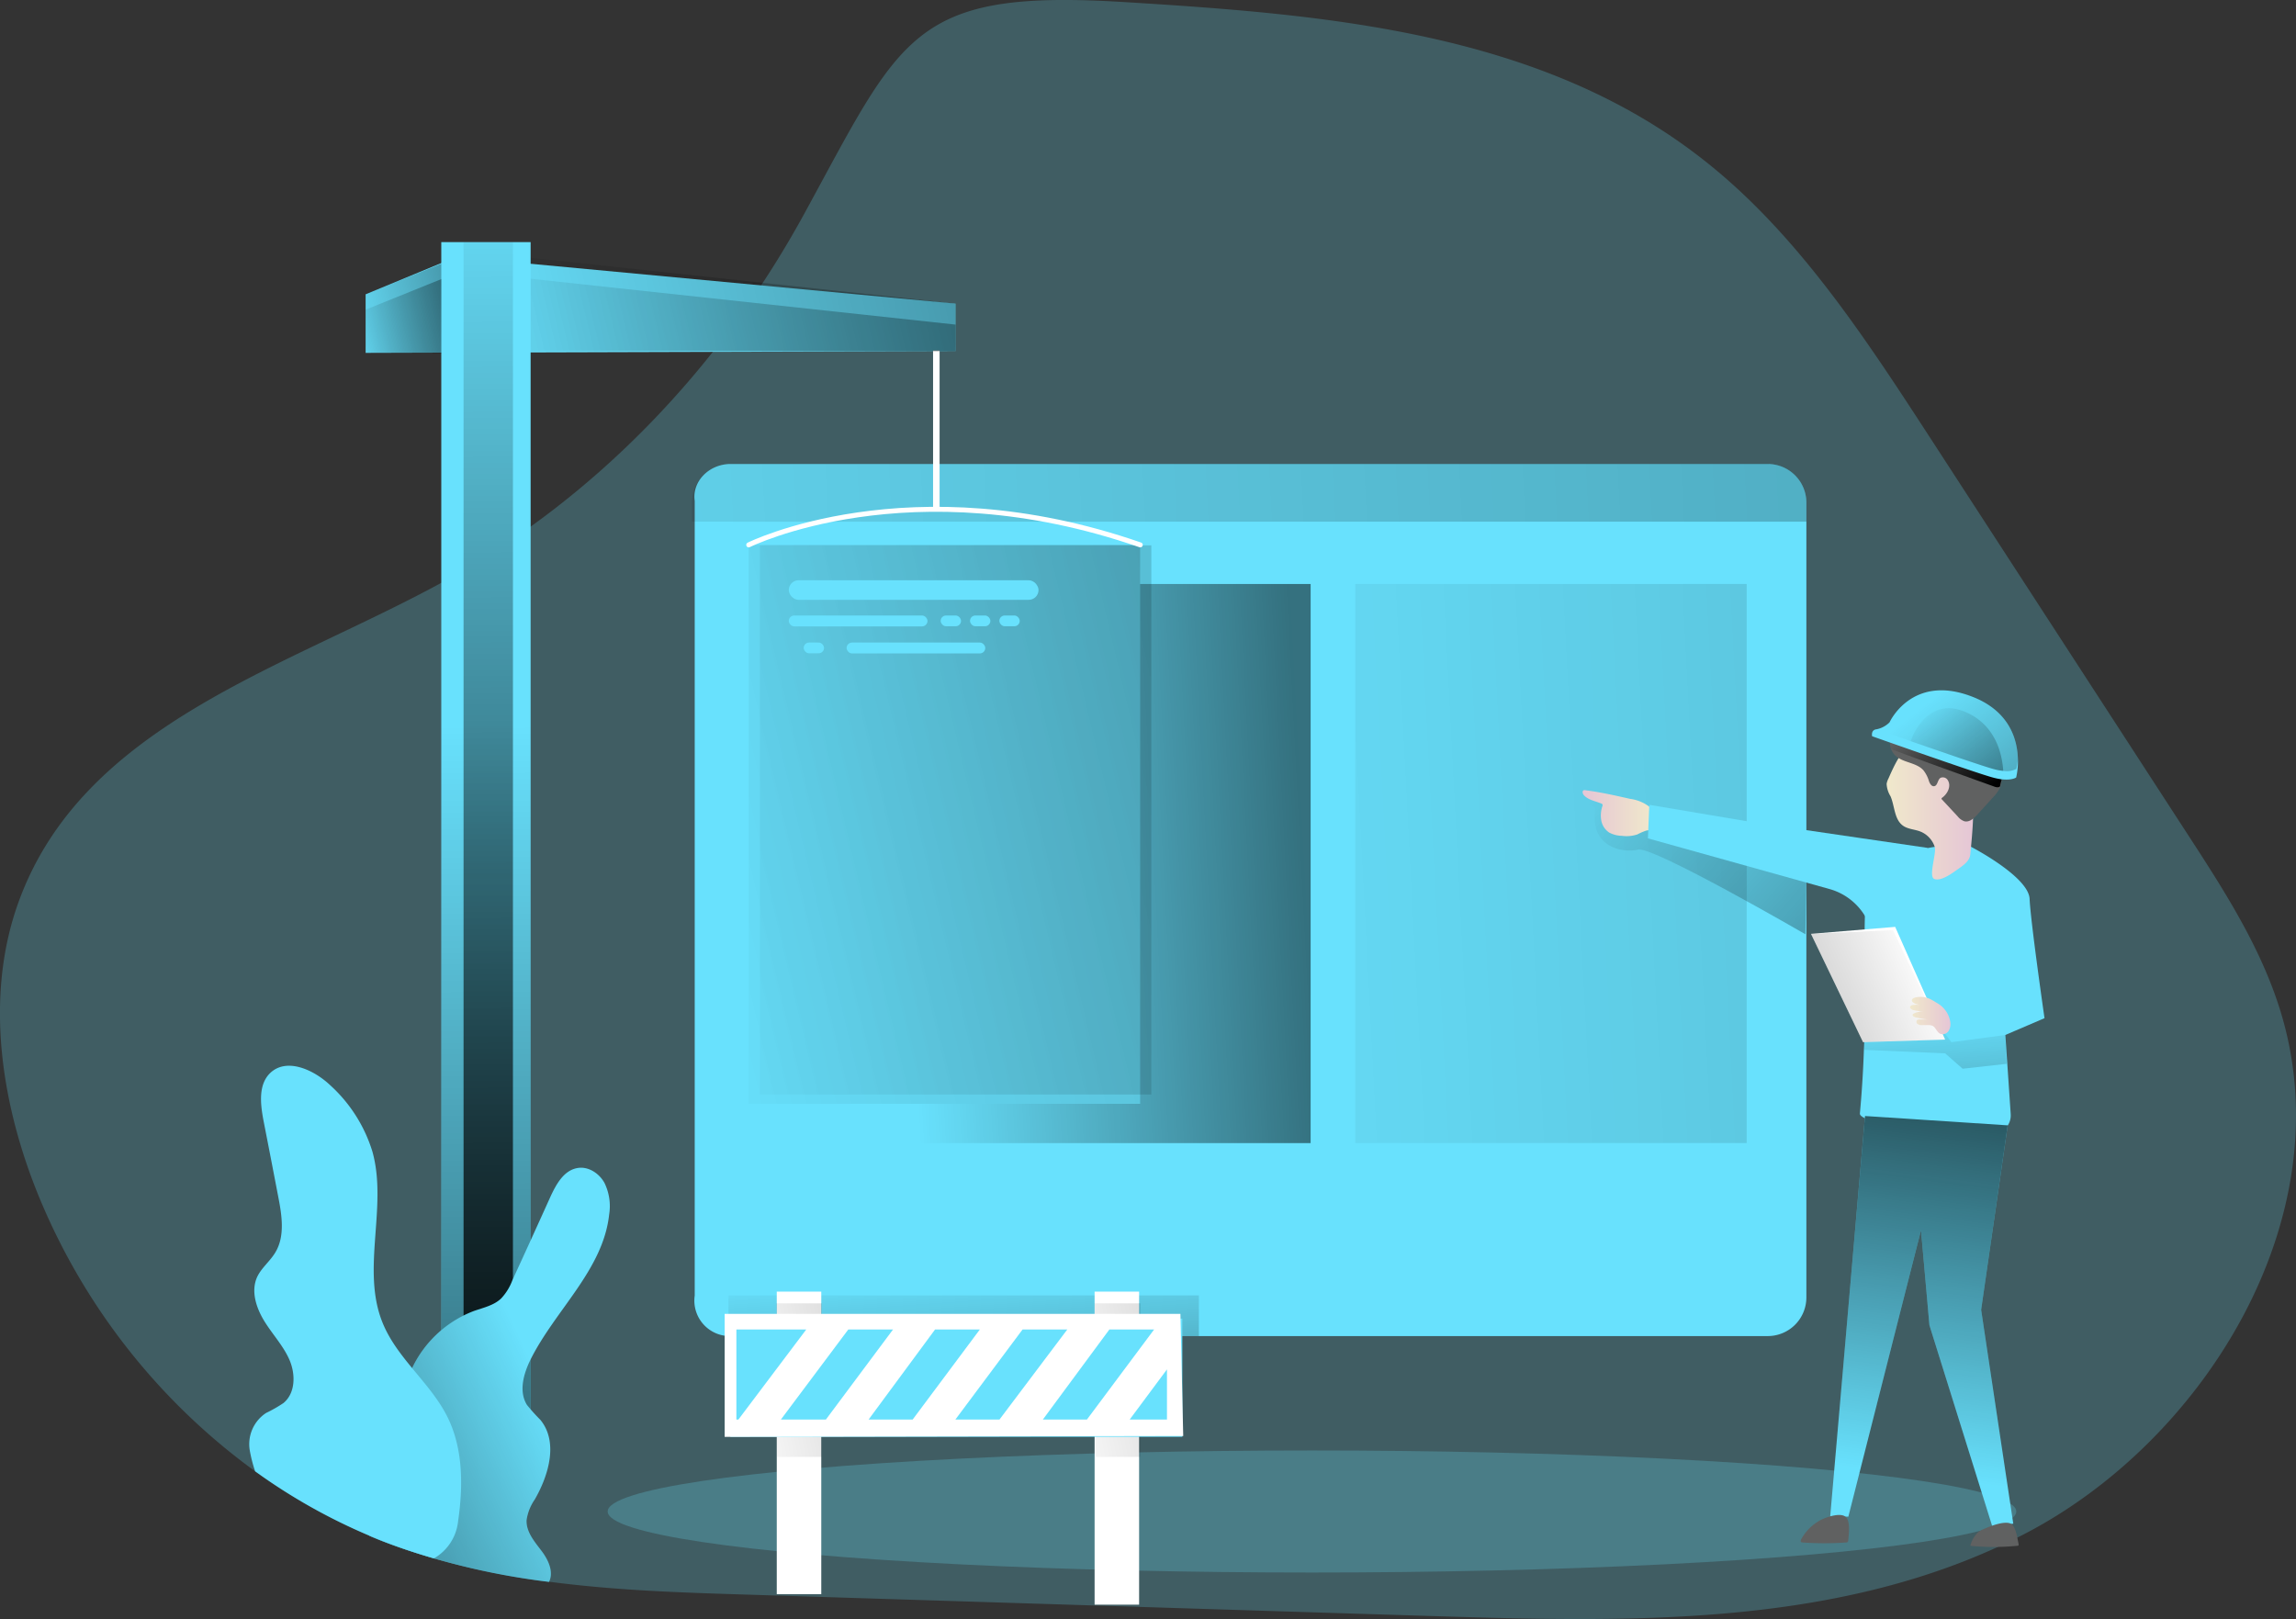 <?xml version="1.0" encoding="UTF-8"?>
<svg xmlns="http://www.w3.org/2000/svg" xmlns:xlink="http://www.w3.org/1999/xlink" id="Layer_1" data-name="Layer 1" viewBox="0 0 510.15 359.76">
  <rect x="0" y="0" width="510.15" height="359.76" fill="#333333" stroke="none"/>
  <defs>
    <linearGradient id="linear-gradient" x1="429.36" y1="225.03" x2="432.77" y2="273.94" gradientUnits="userSpaceOnUse">
      <stop offset="0" stop-color="#010101" stop-opacity="0"></stop>
      <stop offset="0.95" stop-color="#010101"></stop>
    </linearGradient>
    <linearGradient id="linear-gradient-2" x1="213.3" y1="280.85" x2="217.12" y2="335.08" xlink:href="#linear-gradient"></linearGradient>
    <linearGradient id="linear-gradient-3" x1="160.76" y1="309.98" x2="263.86" y2="289.64" gradientUnits="userSpaceOnUse">
      <stop offset="0" stop-color="#010101" stop-opacity="0"></stop>
      <stop offset="0.35" stop-color="#010101" stop-opacity="0.35"></stop>
      <stop offset="0.95" stop-color="#010101"></stop>
    </linearGradient>
    <linearGradient id="linear-gradient-4" x1="231.52" y1="309.98" x2="334.62" y2="289.64" xlink:href="#linear-gradient-3"></linearGradient>
    <linearGradient id="linear-gradient-5" x1="241.94" y1="197.22" x2="952.31" y2="160.28" xlink:href="#linear-gradient"></linearGradient>
    <linearGradient id="linear-gradient-6" x1="201.21" y1="195.59" x2="294.38" y2="190.74" xlink:href="#linear-gradient"></linearGradient>
    <linearGradient id="linear-gradient-7" x1="140.18" y1="199.67" x2="562.54" y2="99.67" xlink:href="#linear-gradient"></linearGradient>
    <linearGradient id="linear-gradient-8" x1="142.97" y1="198.61" x2="563.47" y2="99.05" xlink:href="#linear-gradient"></linearGradient>
    <linearGradient id="linear-gradient-9" x1="360.86" y1="217.84" x2="515.31" y2="353.38" xlink:href="#linear-gradient"></linearGradient>
    <linearGradient id="linear-gradient-10" x1="353.28" y1="227.41" x2="368.97" y2="227.41" gradientUnits="userSpaceOnUse">
      <stop offset="0" stop-color="#e5c6d6"></stop>
      <stop offset="0.42" stop-color="#ead4d0"></stop>
      <stop offset="1" stop-color="#f0e9cb"></stop>
    </linearGradient>
    <linearGradient id="linear-gradient-11" x1="6.56" y1="170.6" x2="1891.15" y2="72.59" xlink:href="#linear-gradient"></linearGradient>
    <linearGradient id="linear-gradient-12" x1="-597.66" y1="226.59" x2="-578.4" y2="226.59" gradientTransform="matrix(-1, 0, 0, 1, -157.58, 0)" xlink:href="#linear-gradient-10"></linearGradient>
    <linearGradient id="linear-gradient-13" x1="426.9" y1="207.42" x2="441.17" y2="225.32" xlink:href="#linear-gradient"></linearGradient>
    <linearGradient id="linear-gradient-14" x1="429.31" y1="203.21" x2="464.72" y2="247.62" xlink:href="#linear-gradient"></linearGradient>
    <linearGradient id="linear-gradient-15" x1="429.46" y1="203.41" x2="455.91" y2="236.58" xlink:href="#linear-gradient"></linearGradient>
    <linearGradient id="linear-gradient-16" x1="428.66" y1="214.36" x2="358.06" y2="244.79" xlink:href="#linear-gradient"></linearGradient>
    <linearGradient id="linear-gradient-17" x1="-592.58" y1="272.4" x2="-583.59" y2="272.4" gradientTransform="matrix(-1, 0, 0, 1, -157.58, 0)" xlink:href="#linear-gradient-10"></linearGradient>
    <linearGradient id="linear-gradient-18" x1="426.36" y1="328.05" x2="444.16" y2="190.58" xlink:href="#linear-gradient"></linearGradient>
    <linearGradient id="linear-gradient-19" x1="131.97" y1="78.14" x2="131.97" y2="78.14" xlink:href="#linear-gradient"></linearGradient>
    <linearGradient id="linear-gradient-20" x1="105.96" y1="81.66" x2="457.71" y2="-1.63" xlink:href="#linear-gradient"></linearGradient>
    <linearGradient id="linear-gradient-21" x1="106.62" y1="83.83" x2="454.37" y2="1.49" xlink:href="#linear-gradient"></linearGradient>
    <linearGradient id="linear-gradient-22" x1="107.9" y1="161.11" x2="108.73" y2="496.51" xlink:href="#linear-gradient"></linearGradient>
    <linearGradient id="linear-gradient-23" x1="108.1" y1="35.91" x2="108.93" y2="371.29" xlink:href="#linear-gradient"></linearGradient>
    <linearGradient id="linear-gradient-24" x1="77.22" y1="73.44" x2="155.26" y2="54.96" xlink:href="#linear-gradient"></linearGradient>
    <linearGradient id="linear-gradient-25" x1="77.71" y1="75.03" x2="152.81" y2="57.25" xlink:href="#linear-gradient"></linearGradient>
    <linearGradient id="linear-gradient-26" x1="122.05" y1="354.33" x2="61.88" y2="381.87" xlink:href="#linear-gradient"></linearGradient>
  </defs>
  <title>Under Constructions 2</title>
  <path d="M451.19,387.71c-39.79,20.46-85.8,19.5-129.87,18.15l-153-4.79c-14.9-.45-29.92-.93-44.7-2.89A175,175,0,0,1,98.06,393c-3.22-.93-6.38-1.95-9.54-3.13-1.63-.6-3.22-1.23-4.82-1.92a128.91,128.91,0,0,1-25.37-14.3,142.44,142.44,0,0,1-47.4-59.5C2.05,293.26-2,268.7,5.72,247.27,20,207.6,65,195.26,100.26,175.91c33.23-18.24,61.1-47,80-81.56,21.82-39.88,23.92-50.12,71.36-47.17,44.84,2.77,92.49,6.6,128.69,35.19C401,98.65,416,121.68,430.67,144.25q28.62,44.06,57.24,88.15c8.25,12.7,16.62,25.68,20.86,40.45C521.77,318.18,491,367.24,451.19,387.71Z" transform="translate(-1.64 -46.71)" fill="#68e1fd" opacity="0.24" style="isolation:isolate"></path>
  <ellipse cx="291.51" cy="335.87" rx="156.49" ry="13.56" fill="#68e1fd" opacity="0.24" style="isolation:isolate"></ellipse>
  <polygon points="81.24 65.4 101.41 57.07 212.32 67.47 212.32 78.02 81.24 78.41 81.24 65.4" fill="#68e1fd"></polygon>
  <rect x="98.05" y="53.8" width="19.85" height="275.75" fill="#68e1fd"></rect>
  <path d="M439.55,234.86s12.84,6.63,13.05,11.6,3.31,26.5,3.31,26.5l-8.7,3.73,1.19,17.59a4.07,4.07,0,0,1-3.67,4.34c-8.15.8-30.07-2-29.84-4.49,2.8-30-1.34-52,4-55.12s12.59-4.11,12.59-4.11Z" transform="translate(-1.64 -46.71)" fill="#68e1fd"></path>
  <polygon points="445.57 229.98 433.59 231.58 432.04 229.56 413.95 231.58 414.18 233.29 432.19 234.06 436.08 237.48 445.86 236.39 445.57 229.98" opacity="0.5" fill="url(#linear-gradient)"></polygon>
  <path d="M403,158.39V335a8.59,8.59,0,0,1-8.6,8.6H164a7.88,7.88,0,0,1-8-9V158c-.62-4.35,3.22-8.19,8-8.19H394.37A8.59,8.59,0,0,1,403,158.39Z" transform="translate(-1.64 -46.71)" fill="#68e1fd"></path>
  <rect x="161.86" y="287.85" width="104.52" height="9.04" opacity="0.5" fill="url(#linear-gradient-2)"></rect>
  <rect x="243.21" y="287.01" width="9.89" height="69.56" fill="#fff"></rect>
  <rect x="172.59" y="287.01" width="9.89" height="67.23" fill="#fff"></rect>
  <polygon points="172.66 323.73 182.62 323.73 182.62 289.62 172.45 289.62 172.66 323.73" opacity="0.5" fill="url(#linear-gradient-3)"></polygon>
  <polygon points="243.42 323.73 253.38 323.73 253.38 289.62 243.21 289.62 243.42 323.73" opacity="0.5" fill="url(#linear-gradient-4)"></polygon>
  <rect x="301.14" y="129.77" width="86.96" height="124.22" opacity="0.5" fill="url(#linear-gradient-5)"></rect>
  <polygon points="291.21 129.77 291.21 254.01 204.25 254.01 204.25 245.28 253.32 245.28 253.32 129.77 291.21 129.77" opacity="0.5" fill="url(#linear-gradient-6)"></polygon>
  <rect x="166.36" y="121.08" width="86.96" height="124.2" opacity="0.5" fill="url(#linear-gradient-7)"></rect>
  <rect x="168.85" y="121.18" width="86.96" height="122.03" opacity="0.5" fill="url(#linear-gradient-8)"></rect>
  <path d="M353.57,223.45s-1.57-.13-1.1.88,3.73,1.49,3.65,2c-1.4,8.77,6.21,10,9.47,9.16s37.19,18.82,37.19,18.82l.31-17.81Z" transform="translate(-1.64 -46.71)" fill="url(#linear-gradient-9)"></path>
  <path d="M363.86,224.23c-3.28-.74-6.57-1.49-9.9-1.91a.77.77,0,0,0-.45,0c-.38.19-.22.78.06,1.1,1,1.07,2.53,1.29,3.86,1.84a.46.46,0,0,1,.27.22.49.49,0,0,1,0,.29,6.47,6.47,0,0,0-.27,3.26,4.11,4.11,0,0,0,1.77,2.69,6.3,6.3,0,0,0,2.81.72,7.64,7.64,0,0,0,3.43-.31,12.77,12.77,0,0,1,2-.86c.44-.09.95-.09,1.22-.44a1.21,1.21,0,0,0,.21-.62c.18-1.3.28-3.24-.74-4.22A8.9,8.9,0,0,0,363.86,224.23Z" transform="translate(-1.64 -46.71)" fill="url(#linear-gradient-10)"></path>
  <path d="M403,158.39v4.24H155.37v-4.24a8.59,8.59,0,0,1,8.61-8.6H394.37A8.59,8.59,0,0,1,403,158.39Z" transform="translate(-1.64 -46.71)" fill="url(#linear-gradient-11)"></path>
  <path d="M421.21,219.76a3.83,3.83,0,0,0-.38,1.14,5.77,5.77,0,0,0,.87,2.75c.95,2.23.81,5.16,2.79,6.55,1.1.77,2.55.79,3.8,1.27a5.52,5.52,0,0,1,3.23,3.43c.44,1.4-1.46,6.61-.09,7.13s3.59-1,4.89-1.94c1.55-1.08,2.95-2,3.1-3.53.53-5.42,1.05-10.91.23-16.3a13.77,13.77,0,0,0-1.41-4.66,9,9,0,0,0-6.83-4.52C425.29,210.45,423.29,215.09,421.21,219.76Z" transform="translate(-1.64 -46.71)" fill="url(#linear-gradient-12)"></path>
  <path d="M421.73,210.92a3.76,3.76,0,0,0,.9,3.55c1.69,1.77,4.77,1.59,6.39,3.42a7.26,7.26,0,0,1,1.22,2.4c.2.55.57,1.2,1.15,1.12.79-.11.73-1.38,1.39-1.84a1.27,1.27,0,0,1,1.68.58c.74,1.26-.07,2.92-1.25,3.79-.09.06-.19.14-.18.25s.06.13.11.19l3.48,3.74a3.28,3.28,0,0,0,1.5,1.09c1.11.26,2.11-.66,2.88-1.5l3.43-3.77a9.26,9.26,0,0,0,1.53-2.06,8.86,8.86,0,0,0,.41-4.55,13.44,13.44,0,0,0-1-4.68,9.77,9.77,0,0,0-3.83-3.9c-4.69-2.85-10.45-3.29-15.93-3-1.39.08-.8,1.48-1.46,2.34C423.37,209.18,422.14,209.45,421.73,210.92Z" transform="translate(-1.64 -46.71)" fill="#606161"></path>
  <path d="M421.57,211.68a9.53,9.53,0,0,0,.31,1.47c.12.2,23.1,8.43,23.1,8.43s1,.27,1.08-.28.35-1.43.35-1.43Z" transform="translate(-1.64 -46.71)" fill="url(#linear-gradient-13)"></path>
  <path d="M450,215.48a15.49,15.49,0,0,1-.39,4s-1.33,1-5,.05-27-9.22-27-9.22-.35-1.42,1-1.55h0a5.62,5.62,0,0,0,2.87-1.54s4.89-10.81,18.17-5.78C448.28,204.67,449.92,211.25,450,215.48Z" transform="translate(-1.64 -46.71)" fill="#68e1fd"></path>
  <path d="M450,215.48a14,14,0,0,1-.35,2.08,4.45,4.45,0,0,1-2.91.44,10.92,10.92,0,0,1-2-.36c-2.21-.57-11.52-3.79-18.62-6.26-3.26-1.15-6-2.16-7.41-2.65a5.62,5.62,0,0,0,2.87-1.54s4.89-10.81,18.17-5.78C448.28,204.67,449.92,211.25,450,215.48Z" transform="translate(-1.64 -46.71)" opacity="0.5" fill="url(#linear-gradient-14)"></path>
  <path d="M446.74,218a10.92,10.92,0,0,1-2-.36c-2.21-.57-11.52-3.79-18.62-6.26a.67.67,0,0,0,.13-.18s3.58-10.81,13.15-5.78C444.89,208.33,446.47,213.85,446.74,218Z" transform="translate(-1.64 -46.71)" opacity="0.5" fill="url(#linear-gradient-15)"></path>
  <polygon points="421.09 205.96 402.38 207.51 413.95 231.58 432.19 231.01 421.09 205.96" fill="#fff"></polygon>
  <polygon points="420.6 206.68 402.38 207.51 413.95 231.58 432.19 231.01 420.6 206.68" opacity="0.5" fill="url(#linear-gradient-16)"></polygon>
  <path d="M427.46,268.31c-.41.06-.91.21-1,.62s.5.77,1,.9l1.81.5a4.7,4.7,0,0,0-2.59-.29c-.27,0-.59.16-.65.43s.43.65.84.72l2.38.43a3.5,3.5,0,0,0-2.36.29.58.58,0,0,0-.26.23c-.13.29.26.53.57.61a18.3,18.3,0,0,0,2.64.49l-1.67,0a.84.84,0,0,0-.58.15.6.6,0,0,0,.14.89,1.78,1.78,0,0,0,1,.22l1.4,0a2.47,2.47,0,0,1,.82.12c.78.33,1,1.4,1.76,1.79a1.58,1.58,0,0,0,1.92-.65,3.09,3.09,0,0,0,.31-2.16,5.83,5.83,0,0,0-2.81-3.95C430.48,268.63,429.51,268,427.46,268.31Z" transform="translate(-1.64 -46.71)" fill="url(#linear-gradient-17)"></path>
  <polygon points="446.09 250.06 440.19 291.05 447.33 338.57 442.67 339.19 428.7 294.47 426.83 273.35 410.69 337.01 406.65 337.01 414.39 247.99 446.09 250.06" fill="#68e1fd"></polygon>
  <polygon points="446.09 250.06 440.19 291.05 447.33 338.57 442.67 339.19 428.7 294.47 426.83 273.35 410.69 337.01 406.65 337.01 410.63 291.28 414.39 247.99 446.09 250.06" fill="url(#linear-gradient-18)"></polygon>
  <path d="M450.14,389.74c0,.12.06.26,0,.35a.42.42,0,0,1-.29.11,52.68,52.68,0,0,1-10.43,0,6.63,6.63,0,0,1,1.59-2.88,5.1,5.1,0,0,1,1.42-.85c1.38-.61,4.36-1.8,5.88-1.24C449.56,385.74,449.86,388.54,450.14,389.74Z" transform="translate(-1.64 -46.71)" fill="#606161"></path>
  <path d="M412.29,389.05a.43.43,0,0,1-.12.31.48.48,0,0,1-.31.1,67.23,67.23,0,0,1-9.73,0,.51.51,0,0,1-.3-.09c-.16-.15-.07-.41,0-.59a10.69,10.69,0,0,1,4.37-4.32c1.16-.59,4.2-1.67,5.43-.76S412.43,387.69,412.29,389.05Z" transform="translate(-1.64 -46.71)" fill="#606161"></path>
  <path d="M391.75,229.53l38.2,5.59L416.44,251h0a13.4,13.4,0,0,0-8.31-6.74L367.79,233l.31-7.45Z" transform="translate(-1.64 -46.71)" fill="#68e1fd"></path>
  <path d="M132,78.14" transform="translate(-1.64 -46.71)" fill="url(#linear-gradient-19)"></path>
  <rect x="207.32" y="77.87" width="1.45" height="35.77" fill="#fff"></rect>
  <path d="M168,167.79s35.73-17.8,87,0" transform="translate(-1.64 -46.71)" fill="none" stroke="#fff" stroke-linecap="round" stroke-miterlimit="10" stroke-width="1.1"></path>
  <polygon points="212.32 67.47 212.32 78.02 117.91 78.02 117.91 57.28 212.32 67.47" fill="url(#linear-gradient-20)"></polygon>
  <polygon points="212.32 72.13 212.32 78.02 117.91 78.02 117.91 61.94 212.32 72.13" fill="url(#linear-gradient-21)"></polygon>
  <rect x="98.05" y="53.8" width="19.85" height="275.75" fill="url(#linear-gradient-22)"></rect>
  <rect x="103" y="53.8" width="10.97" height="275.75" fill="url(#linear-gradient-23)"></rect>
  <polygon points="98.05 58.6 98.05 78.41 81.24 78.41 81.24 65.4 98.05 58.6" fill="url(#linear-gradient-24)"></polygon>
  <polygon points="98.05 62.02 98.05 78.41 81.24 78.41 81.24 68.81 98.05 62.02" fill="url(#linear-gradient-25)"></polygon>
  <rect x="175.26" y="128.94" width="55.49" height="4.35" rx="2.17" fill="#68e1fd"></rect>
  <rect x="175.26" y="136.77" width="30.82" height="2.42" rx="1.21" fill="#68e1fd"></rect>
  <rect x="188.1" y="142.78" width="30.82" height="2.42" rx="1.21" fill="#68e1fd"></rect>
  <rect x="209.01" y="136.77" width="4.52" height="2.39" rx="1.19" fill="#68e1fd"></rect>
  <rect x="215.53" y="136.77" width="4.52" height="2.39" rx="1.19" fill="#68e1fd"></rect>
  <rect x="178.57" y="142.78" width="4.52" height="2.39" rx="1.19" fill="#68e1fd"></rect>
  <rect x="222.05" y="136.77" width="4.52" height="2.39" rx="1.19" fill="#68e1fd"></rect>
  <rect x="164.4" y="262.52" width="82.2" height="12.48" fill="#68e1fd"></rect>
  <rect x="162.28" y="293.01" width="100.42" height="26.27" fill="#68e1fd"></rect>
  <path d="M162.65,338.66V366l101.89-.2-.62-27.13Zm2.61,3.48h15.52l-15.07,20h-.45Zm24.86,0h9.94l-14.91,20h-10Zm19.28,0h9.95l-14.92,20h-9.79Zm19.44,0h9.94l-15.06,20h-9.8Zm19.29,0h9.94l-14.92,20h-9.79Zm12.8,20h-8.28L260.93,351Z" transform="translate(-1.64 -46.71)" fill="#fff"></path>
  <path d="M119.49,348.88c-1.53,3.13-2.62,7-.78,10a40.86,40.86,0,0,0,3,3.34c4,4.88,1.89,12.22-1.24,17.67a10.73,10.73,0,0,0-1.83,4.61c-.12,2.61,1.77,4.78,3.34,6.86s2.71,4.69,1.65,6.86a159.88,159.88,0,0,1-35.09-8.31c-1.63-.6-3.22-1.23-4.82-1.92-.33-3.64.82-7.44,2.29-10.87,1.63-3.76,4.13-7.67,4.76-11.8.57-3.76-.09-7.28,1.08-11.07A25.06,25.06,0,0,1,107,338c2.11-.73,4.42-1.24,6-2.77a12,12,0,0,0,2.47-4q4.24-9.21,8.42-18.48c1.3-2.83,3-6,6.11-6.5,2.38-.39,4.76,1.18,5.93,3.28a11.74,11.74,0,0,1,1.06,7.05C135.65,328.9,125,337.8,119.49,348.88Z" transform="translate(-1.64 -46.71)" fill="#68e1fd"></path>
  <path d="M119.49,348.88c-1.53,3.13-2.62,7-.78,10a40.86,40.86,0,0,0,3,3.34c4,4.88,1.89,12.22-1.24,17.67a10.73,10.73,0,0,0-1.83,4.61c-.12,2.61,1.77,4.78,3.34,6.86s2.71,4.69,1.65,6.86a159.88,159.88,0,0,1-35.09-8.31c-1.63-.6-3.22-1.23-4.82-1.92-.33-3.64.82-7.44,2.29-10.87,1.63-3.76,4.13-7.67,4.76-11.8.57-3.76-.09-7.28,1.08-11.07A25.06,25.06,0,0,1,107,338c2.11-.73,4.42-1.24,6-2.77a12,12,0,0,0,2.47-4q4.24-9.21,8.42-18.48c1.3-2.83,3-6,6.11-6.5,2.38-.39,4.76,1.18,5.93,3.28a11.74,11.74,0,0,1,1.06,7.05C135.65,328.9,125,337.8,119.49,348.88Z" transform="translate(-1.64 -46.71)" opacity="0.5" fill="url(#linear-gradient-26)"></path>
  <path d="M103.42,384.79A10.83,10.83,0,0,1,98.06,393c-3.22-.93-6.38-1.95-9.54-3.13-1.63-.6-3.22-1.23-4.82-1.92a128.91,128.91,0,0,1-25.37-14.3,31.7,31.7,0,0,1-1.2-4.69,8.28,8.28,0,0,1,3.64-8.28,30.41,30.41,0,0,0,3.85-2.2c2.68-2.2,2.71-6.38,1.36-9.54s-3.83-5.75-5.63-8.7-3-6.65-1.57-9.78c.94-2,2.83-3.46,4-5.39,2.22-3.61,1.5-8.24.69-12.4-1.08-5.65-2.17-11.28-3.28-16.94-.69-3.67-1.21-8,1.5-10.6,3.68-3.49,9.75-.69,13.4,2.8a33,33,0,0,1,9.3,14.69c3.43,12.31-2.56,26.16,2.25,38,3.22,8,10.78,13.46,14.54,21.19C104.59,368.87,104.53,377.14,103.42,384.79Z" transform="translate(-1.64 -46.71)" fill="#68e1fd"></path>
</svg>
